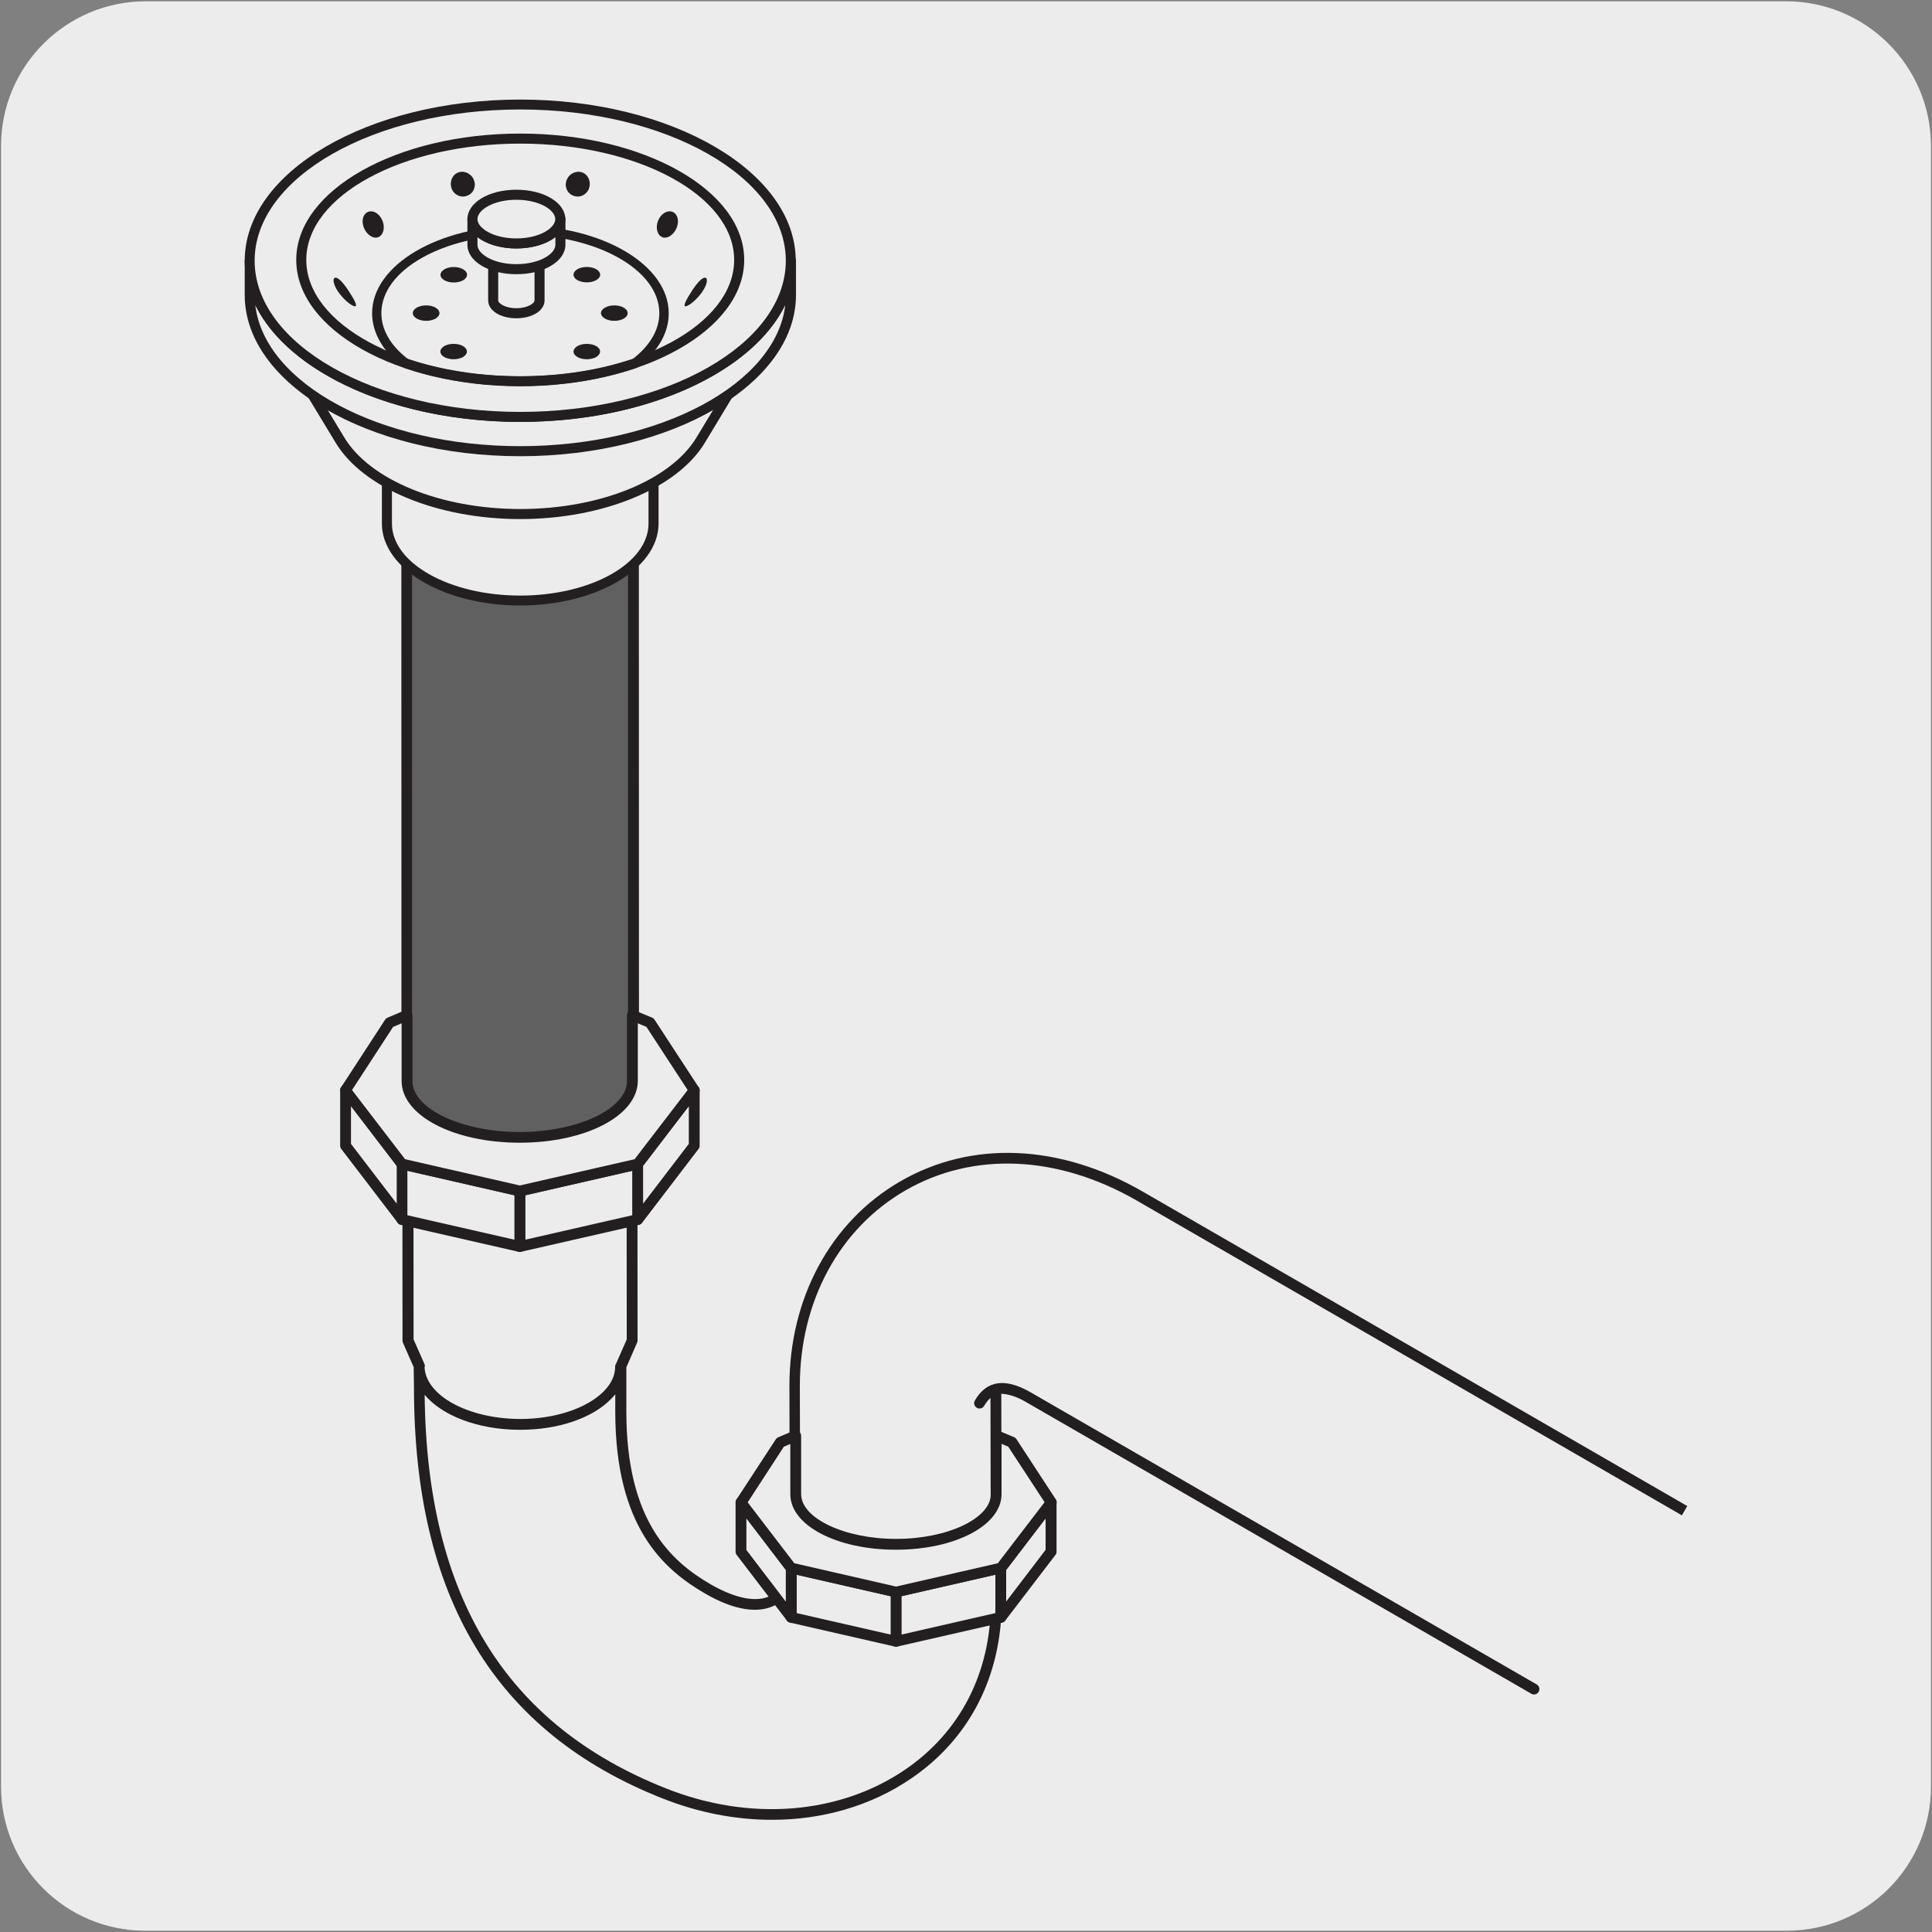 <svg enable-background="new 0 0 150 150" viewBox="0 0 150 150" xmlns="http://www.w3.org/2000/svg" xmlns:xlink="http://www.w3.org/1999/xlink"><rect x="0" y="0" width="150" height="150" fill="#808080" stroke="none"/><clipPath id="a"><path d="m7.43-163.44h135.52v137.03h-135.52z"/></clipPath><path d="m11.32.1h127.31c6.21-.02 11.27 5 11.29 11.21v.03 127.37c0 6.18-5.01 11.19-11.19 11.19h-127.46c-6.18 0-11.19-5.01-11.19-11.19v-127.37c0-6.21 5.04-11.24 11.24-11.24z" fill="#edecec"/><g clip-path="url(#a)"><path d="m52.99 55.65-.06-84.89c.01 7.73 10.89 14.03 24.28 14.06s24.23-6.21 24.21-13.95l.06 84.89" fill="#edecec"/></g><g clip-path="url(#a)"><path d="m101.49 56.27c-.28 0-.51-.23-.51-.51l-.06-80.72c-.56 1.11-1.35 2.18-2.34 3.18-4.39 4.39-12.54 7.11-21.28 7.11-.03 0-.06 0-.09 0-11.2-.03-20.71-4.44-23.76-10.45l.06 80.76c0 .28-.23.51-.51.51s-.51-.23-.51-.51l-.06-84.9c0-.28.23-.51.51-.51.28 0 .51.23.51.51.01 7.44 10.67 13.52 23.76 13.55h.09c8.47 0 16.34-2.61 20.55-6.81 2.01-2.01 3.07-4.29 3.07-6.6v-.02c0-.28.23-.51.51-.51.28 0 .51.23.51.51v.02l.06 84.87c.01.29-.22.52-.51.52z" fill="#231f20"/></g><path d="m59.93 141.29c-2.8 0-5.69-.55-8.49-1.66-12.98-5.13-19.3-15.58-19.3-31.93l-.02-1.55-.84-1.91c-.02-.05-.03-.11-.03-.17l-.01-16.82c0-.23.18-.42.42-.42.23 0 .42.19.42.42.01 2.54 3.73 4.62 8.29 4.63h.04c2.98 0 5.73-.91 7.2-2.38.68-.68 1.03-1.44 1.04-2.2v-.01c0-.23.19-.42.42-.42.23 0 .42.18.42.42v.01l.01 16.78c0 .06-.01.11-.04.17l-.83 1.91v3.45c0 8.52 3.5 11.63 6.55 13.4 1.97 1.13 3.64 1.44 4.71.85.87-.47 1.36-1.56 1.43-3.15l-.03-13.12c0-6.83 3.22-12.76 8.61-15.87 5.54-3.21 12.41-2.91 18.83.8 1.87 1.07 42.27 24.41 42.27 24.41l-.42.72s-40.4-23.33-42.29-24.42c-6.16-3.56-12.73-3.84-18-.8-5.13 2.96-8.19 8.62-8.19 15.15l.03 13.14c-.11 2.41-1.07 3.43-1.86 3.86-1.36.75-3.27.45-5.53-.86-3.24-1.88-6.97-5.18-6.97-14.12v-1.35c-.11.13-.22.26-.35.39-1.48 1.49-4.11 2.37-7.04 2.37-.01 0-.02 0-.03 0-3.27-.01-6.04-1.11-7.38-2.72.15 15.64 6.29 25.64 18.76 30.57 6.49 2.57 13.41 2.02 18.52-1.45 4.31-2.93 6.68-7.55 6.68-13.03l-.03-15.84c-.17.14-.32.33-.47.58-.01.01-.01.02-.02.03-.12.2-.38.27-.57.15-.13-.08-.21-.22-.21-.36 0-.07.02-.14.06-.21 0-.01.01-.01.01-.02 0 0 .01-.01.01-.01.4-.68.9-1.09 1.51-1.25.77-.2 1.71.02 2.8.65l39.29 22.68c.2.11.27.37.15.57-.11.2-.37.27-.57.15l-39.29-22.68c-.73-.42-1.34-.58-1.86-.61l.03 16.16c0 5.76-2.5 10.64-7.04 13.72-3.11 2.12-6.87 3.2-10.8 3.2zm-26.97-35.19c.06 2.24 3.36 4.05 7.41 4.07h.03c2.67 0 5.14-.82 6.45-2.12.6-.6.92-1.27.91-1.95 0-.09.03-.17.08-.24l.82-1.87-.01-14.4c-.13.17-.28.34-.44.5-1.62 1.62-4.6 2.62-7.79 2.62-.01 0-.02 0-.03 0-3.72-.01-6.86-1.28-8.29-3.15l.01 14.43.83 1.88c.03.06.05.12.05.2v.03z" fill="#231f20"/><path d="m48.21 85.6c.01 2.5-3.49 4.51-7.82 4.5s-7.83-2.04-7.84-4.54" fill="#fff"/><path d="m40.42 90.52c-.01 0-.02 0-.03 0-4.62-.01-8.25-2.19-8.26-4.96 0-.23.19-.42.42-.42.23 0 .42.19.42.42 0 2.26 3.33 4.11 7.42 4.12h.03c2.67 0 5.14-.82 6.46-2.13.6-.6.92-1.28.92-1.95 0-.23.18-.42.42-.42.23 0 .42.19.42.42 0 .9-.4 1.78-1.16 2.55-1.48 1.46-4.17 2.36-7.06 2.37z" fill="#231f20"/><path d="m69.56 127.44v-3.84l8.14-1.86v3.83z" fill="#edecec"/><path d="m69.57 127.85c-.09 0-.18-.03-.26-.09-.1-.08-.16-.2-.16-.33v-3.83c0-.2.14-.36.33-.41l8.14-1.87c.12-.03.25 0 .35.08s.16.2.16.33v3.84c0 .2-.14.36-.33.41l-8.14 1.86c-.03.01-.06.01-.09.01zm.41-3.92v2.98l7.3-1.67v-2.98z" fill="#231f20"/><path d="m77.7 125.57v-3.83l3.9-5.1v3.84z" fill="#edecec"/><path d="m77.7 125.99c-.04 0-.09-.01-.13-.02-.17-.06-.28-.22-.28-.4v-3.83c0-.09.03-.18.09-.25l3.9-5.1c.11-.14.3-.19.47-.14.17.06.28.22.28.4v3.83c0 .09-.03.18-.09.25l-3.9 5.1c-.09.1-.21.16-.34.16zm.42-4.11v2.46l3.06-4.01v-2.46z" fill="#231f20"/><path d="m69.56 127.44v-3.84l-8.13-1.86v3.83z" fill="#edecec"/><path d="m69.57 127.85c-.03 0-.06-.01-.09-.01l-8.14-1.86c-.19-.04-.33-.21-.33-.41v-3.84c0-.13.06-.25.16-.33s.23-.11.35-.08l8.14 1.87c.19.04.33.21.33.41v3.83c0 .13-.06.25-.16.33-.08.06-.17.09-.26.09zm-7.72-2.61 7.3 1.67v-2.98l-7.3-1.67z" fill="#231f20"/><path d="m61.43 125.57v-3.83l-3.9-5.1v3.84z" fill="#edecec"/><path d="m61.43 125.99c-.13 0-.25-.06-.33-.16l-3.9-5.1c-.06-.07-.09-.16-.09-.25v-3.83c0-.18.11-.34.28-.4.17-.05.36 0 .47.14l3.9 5.1c.06.07.09.16.09.25v3.83c0 .18-.11.34-.28.4-.05.01-.1.02-.14.02zm-3.48-5.65 3.06 4.01v-2.46l-3.06-4.01z" fill="#231f20"/><path d="m57.53 116.64 3.9 5.09 8.14 1.86 8.14-1.86 3.9-5.1-3.05-4.67-1.22-.51v4.54c0 2.15-3.48 3.89-7.78 3.89-4.29 0-7.78-1.74-7.78-3.89v-4.53l-1.2.51z" fill="#edecec"/><path d="m69.57 124.02c-.03 0-.06-.01-.09-.01l-8.14-1.86c-.09-.02-.18-.08-.24-.15l-3.9-5.1c-.11-.14-.11-.34-.02-.48l3.05-4.67c.04-.07.11-.12.19-.16l1.2-.51c.12-.05.28-.04.39.04s.19.21.19.35v4.53c0 1.88 3.37 3.48 7.37 3.48 3.99 0 7.36-1.59 7.36-3.48v-4.54c0-.14.07-.27.19-.35s.26-.09.39-.04l1.22.51c.08.03.14.09.19.16l3.05 4.67c.1.15.09.34-.02.48l-3.9 5.1c-.06.08-.15.13-.24.15l-8.14 1.86c-.04.02-.07.02-.1.02zm-7.9-2.65 7.9 1.81 7.9-1.81 3.63-4.74-2.82-4.31-.52-.22v3.91c-.01 2.42-3.6 4.31-8.2 4.31s-8.2-1.89-8.2-4.31v-3.9l-.5.21-2.81 4.32z" fill="#231f20"/><path d="m49.18 38.61c.01-2.81-3.93-5.11-8.79-5.1s-8.81 2.3-8.81 5.1c.01 2.81 3.95 5.09 8.81 5.1s8.8-2.29 8.79-5.1" fill="#edecec"/><path d="m49.18 38.61c.01-2.81-3.93-5.11-8.79-5.1s-8.81 2.3-8.81 5.1c.01 2.81 3.95 5.09 8.81 5.1s8.8-2.29 8.79-5.1z" fill="#edecec"/><path d="m40.42 44.13c-.01 0-.02 0-.03 0-5.17-.01-9.22-2.44-9.23-5.52.01-3.09 4.07-5.51 9.23-5.52h.03c3.22 0 6.23 1.02 7.88 2.67.86.86 1.31 1.84 1.3 2.86 0 1.01-.45 2-1.3 2.85-1.65 1.64-4.67 2.66-7.88 2.66zm0-10.21c-.01 0-.02 0-.03 0-4.62.01-8.39 2.11-8.4 4.68.01 2.57 3.77 4.67 8.4 4.68h.03c3 0 5.8-.93 7.29-2.42.7-.7 1.06-1.48 1.06-2.26 0-.79-.37-1.57-1.06-2.26-1.5-1.49-4.29-2.42-7.29-2.42z" fill="#231f20"/><path d="m49.18 38.61.01 47.27c.01 2.8-3.93 5.07-8.79 5.06s-8.81-2.3-8.81-5.1l-.01-47.22c.01 2.81 3.96 5.09 8.82 5.1 4.85 0 8.78-2.3 8.78-5.11" fill="#606060"/><path d="m40.43 91.36c-.01 0-.02 0-.03 0-5.17-.01-9.22-2.43-9.23-5.52l-.01-47.22c0-.23.19-.42.42-.42.23 0 .42.19.42.42.01 2.57 3.78 4.67 8.4 4.68h.03c3 0 5.78-.93 7.27-2.42.7-.7 1.06-1.47 1.06-2.26v-.01c0-.23.19-.42.42-.42.23 0 .42.19.42.42v.01l.01 47.26c0 1-.45 1.98-1.29 2.83-1.65 1.63-4.67 2.65-7.89 2.65zm-8.44-50.43v44.91c.01 2.57 3.77 4.68 8.4 4.68h.04c3.01 0 5.8-.92 7.29-2.41.69-.69 1.05-1.46 1.04-2.24v-44.95c-.14.18-.3.37-.47.54-1.64 1.64-4.65 2.66-7.86 2.66-.01 0-.02 0-.03 0-3.78 0-6.96-1.3-8.41-3.19z" fill="#231f20"/><path d="m40.36 96.78v-4.31l9.15-2.1v4.31z" fill="#edecec"/><path d="m40.36 97.2c-.09 0-.18-.03-.26-.09-.1-.08-.16-.2-.16-.33v-4.31c0-.2.14-.36.33-.41l9.15-2.09c.13-.03.25 0 .35.08s.16.2.16.33v4.31c0 .2-.14.36-.33.41l-9.15 2.09c-.03 0-.06.01-.09.01zm.42-4.4v3.45l8.32-1.9v-3.45z" fill="#231f20"/><path d="m49.51 94.68v-4.31l4.38-5.73v4.31z" fill="#edecec"/><path d="m49.51 95.1c-.04 0-.09-.01-.13-.02-.17-.06-.28-.22-.28-.4v-4.31c0-.09.03-.18.09-.25l4.38-5.73c.11-.14.29-.2.47-.14.17.06.28.22.28.4v4.31c0 .09-.03.18-.09.25l-4.38 5.73c-.09.1-.21.16-.34.16zm.42-4.59v2.94l3.55-4.64v-2.94z" fill="#231f20"/><path d="m40.36 96.78v-4.31l-9.15-2.1v4.31z" fill="#edecec"/><path d="m40.36 97.2c-.03 0-.06-.01-.09-.01l-9.15-2.09c-.19-.04-.33-.21-.33-.41v-4.31c0-.13.06-.25.16-.33s.23-.11.35-.08l9.15 2.09c.19.04.33.21.33.41v4.31c0 .13-.06.25-.16.33-.08.05-.17.09-.26.09zm-8.74-2.85 8.32 1.9v-3.45l-8.32-1.9z" fill="#231f20"/><path d="m31.21 94.68v-4.31l-4.38-5.73v4.31z" fill="#edecec"/><path d="m31.21 95.1c-.13 0-.25-.06-.33-.16l-4.38-5.73c-.06-.07-.09-.16-.09-.25v-4.31c0-.18.11-.34.28-.4.17-.05.36 0 .47.14l4.38 5.73c.06.07.09.16.09.25v4.31c0 .18-.11.34-.28.4-.05.01-.09.02-.14.02zm-3.96-6.29 3.55 4.64v-2.94l-3.55-4.64z" fill="#231f20"/><path d="m26.83 84.64 4.38 5.73 9.15 2.1 9.15-2.1 4.39-5.73-3.43-5.25-1.37-.57v5.1c0 2.42-3.92 4.38-8.75 4.38s-8.75-1.96-8.75-4.38v-5.1l-1.35.57z" fill="#edecec"/><path d="m40.36 92.89c-.03 0-.06-.01-.09-.01l-9.15-2.1c-.09-.02-.18-.08-.24-.15l-4.38-5.73c-.11-.14-.11-.34-.02-.48l3.42-5.25c.04-.07.11-.12.19-.16l1.35-.57c.13-.06.28-.04.39.04s.19.21.19.35v5.1c0 2.15 3.81 3.96 8.33 3.96 4.51 0 8.33-1.81 8.33-3.96v-5.1c0-.14.07-.27.19-.35s.26-.1.39-.04l1.37.57c.08.03.14.09.19.16l3.43 5.25c.1.15.09.34-.02.48l-4.39 5.73c-.06.08-.15.13-.24.15l-9.15 2.1c-.03 0-.06.01-.09.01zm-8.91-2.89 8.91 2.04 8.91-2.04 4.12-5.37-3.2-4.9-.67-.28v4.47c-.01 2.69-4.03 4.8-9.17 4.8s-9.17-2.11-9.17-4.8v-4.47l-.66.28-3.19 4.9z" fill="#231f20"/><path d="m30.04 40.64c0 3.3 4.63 5.98 10.35 5.98 5.71 0 10.35-2.68 10.35-5.98v-9.98c0 3.3-4.63 5.98-10.35 5.98s-10.35-2.68-10.35-5.98z" fill="#edecec"/><path d="m30.04 40.64c0 3.3 4.63 5.98 10.35 5.98 5.71 0 10.35-2.68 10.35-5.98v-9.98c0 3.3-4.63 5.98-10.35 5.98s-10.35-2.68-10.35-5.98z" fill="#edecec"/><path d="m40.39 47.01c-5.92 0-10.74-2.85-10.74-6.36v-9.98c0-.21.17-.39.39-.39.21 0 .39.17.39.39 0 3.08 4.47 5.59 9.96 5.59s9.96-2.51 9.96-5.59c0-.21.17-.39.39-.39.21 0 .39.17.39.39v9.98c0 3.5-4.82 6.36-10.74 6.36zm-9.96-13.97v7.61c0 3.08 4.47 5.59 9.96 5.59s9.96-2.51 9.96-5.59v-7.61c-1.59 2.33-5.46 3.98-9.96 3.98s-8.36-1.65-9.96-3.98z" fill="#231f20"/><path d="m23.15 28.81 3.22 5.33c2 3.36 7.52 5.77 14.02 5.77s12.02-2.41 14.02-5.77l3.22-5.33c-3.51 3.38-9.92 5.64-17.24 5.64s-13.72-2.26-17.24-5.64" fill="#edecec"/><path d="m23.15 28.81 3.22 5.33c2 3.36 7.52 5.77 14.02 5.77s12.02-2.41 14.02-5.77l3.22-5.33c-3.51 3.38-9.92 5.64-17.24 5.64s-13.72-2.26-17.24-5.64" fill="#edecec"/><path d="m40.39 40.3c-6.46 0-12.23-2.4-14.35-5.96l-3.22-5.32c-.1-.17-.06-.38.09-.51.15-.12.37-.11.51.03 3.54 3.41 10.04 5.53 16.97 5.53s13.43-2.12 16.97-5.53c.14-.13.36-.14.51-.03.15.12.19.34.09.51l-3.22 5.33c-2.12 3.55-7.89 5.95-14.35 5.95zm-15.73-9.76 2.05 3.39c1.99 3.34 7.49 5.59 13.69 5.59 6.19 0 11.69-2.24 13.69-5.58l2.05-3.39c-3.86 2.72-9.55 4.29-15.74 4.29-6.2 0-11.89-1.58-15.74-4.3z" fill="#231f20"/><path d="m19.39 22.91c0 6.7 9.41 12.13 21.01 12.13s21-5.43 21-12.13v-2.66c0 6.7-9.41 12.13-21.01 12.13s-21.01-5.43-21.01-12.13v2.66z" fill="#edecec"/><path d="m19.39 22.91c0 6.7 9.41 12.13 21.01 12.13s21-5.43 21-12.13v-2.66c0 6.7-9.41 12.13-21.01 12.13s-21.01-5.43-21.01-12.13v2.66z" fill="#edecec"/><path d="m40.39 35.42c-11.8 0-21.39-5.61-21.39-12.51v-2.67c0-.21.17-.39.39-.39.21 0 .39.17.39.39 0 6.47 9.25 11.74 20.62 11.74s20.62-5.27 20.62-11.74c0-.21.17-.39.39-.39.21 0 .39.17.39.39v2.67c-.01 6.9-9.61 12.51-21.41 12.51zm-20.57-11.74c.7 6.11 9.66 10.96 20.57 10.96s19.87-4.85 20.58-10.97c-2.56 5.23-10.82 9.08-20.58 9.08-9.75.01-18.01-3.83-20.57-9.07z" fill="#231f20"/><path d="m40.39 8.11c11.6 0 21.01 5.43 21.01 12.13s-9.41 12.13-21.01 12.13-21.01-5.43-21.01-12.13c.01-6.7 9.41-12.13 21.01-12.13" fill="#edecec"/><path d="m40.39 8.11c11.6 0 21.01 5.43 21.01 12.13s-9.41 12.13-21.01 12.13-21.01-5.43-21.01-12.13c.01-6.7 9.41-12.13 21.01-12.13z" fill="#edecec"/><path d="m40.39 32.76c-11.8 0-21.39-5.62-21.39-12.52s9.6-12.51 21.39-12.51 21.39 5.61 21.39 12.51c.01 6.9-9.59 12.52-21.39 12.52zm0-24.26c-11.37 0-20.62 5.27-20.62 11.74s9.25 11.74 20.62 11.74 20.62-5.27 20.62-11.74-9.25-11.74-20.62-11.74z" fill="#231f20"/><path d="m40.39 11.88c9.04 0 16.37 3.77 16.37 8.42s-7.33 8.41-16.37 8.41-16.37-3.77-16.37-8.41c0-4.65 7.33-8.42 16.37-8.42" fill="#edecec"/><path d="m40.39 11.88c9.04 0 16.37 3.77 16.37 8.42s-7.33 8.41-16.37 8.41-16.37-3.77-16.37-8.41c0-4.65 7.33-8.42 16.37-8.42z" fill="#edecec"/><path d="m40.39 29.1c-9.24 0-16.76-3.95-16.76-8.8s7.52-8.8 16.76-8.8 16.76 3.95 16.76 8.8-7.52 8.8-16.76 8.8zm0-16.83c-8.81 0-15.98 3.6-15.98 8.03s7.17 8.03 15.98 8.03 15.98-3.6 15.98-8.03-7.17-8.03-15.98-8.03z" fill="#231f20"/><path d="m40.39 22.92c-4.85 0-8.94 1.68-10.18 3.97 2.79 1.14 6.33 1.83 10.18 1.83s7.39-.68 10.18-1.83c-1.24-2.29-5.33-3.97-10.18-3.97z" fill="#edecec"/><path d="m40.39 29.1c-3.79 0-7.37-.64-10.33-1.86-.1-.04-.18-.13-.22-.23-.04-.11-.03-.22.03-.32 1.36-2.49 5.58-4.17 10.52-4.17s9.17 1.68 10.52 4.17c.05.1.06.21.03.32-.04.1-.12.19-.22.23-2.96 1.22-6.53 1.86-10.33 1.86zm-9.6-2.4c2.76 1.05 6.15 1.63 9.6 1.63 3.46 0 6.85-.58 9.6-1.63-1.44-2.01-5.28-3.39-9.6-3.39s-8.17 1.37-9.6 3.39z" fill="#231f20"/><path d="m40.39 10.77c9.39 0 17 4.22 17 9.42s-7.61 9.42-17 9.42-17-4.22-17-9.42c0-5.21 7.61-9.42 17-9.42" fill="#edecec"/><ellipse cx="40.39" cy="20.19" fill="#edecec" rx="17" ry="9.42"/><path d="m40.39 29.99c-9.59 0-17.39-4.4-17.39-9.81s7.8-9.81 17.39-9.81 17.39 4.4 17.39 9.81-7.8 9.81-17.39 9.81zm0-18.84c-9.16 0-16.61 4.05-16.61 9.03s7.45 9.03 16.61 9.03 16.61-4.05 16.61-9.03-7.45-9.03-16.61-9.03z" fill="#231f20"/><path d="m40.09 17.88c.99 0 1.8.45 1.8 1s-.81.99-1.8.99-1.8-.45-1.8-.99c0-.56.81-1 1.8-1z" fill="#edecec"/><g fill="#231f20"><path d="m40.09 20.26c-1.25 0-2.19-.59-2.19-1.38s.94-1.38 2.19-1.38 2.19.59 2.19 1.38-.94 1.38-2.19 1.38zm0-1.99c-.85 0-1.41.37-1.41.61s.56.61 1.41.61 1.41-.37 1.41-.61-.56-.61-1.41-.61z"/><path d="m36.82 14.05c-.15-.51-.69-.82-1.18-.68s-.75.69-.6 1.2.67.8 1.16.65c.5-.14.78-.66.62-1.17"/><path d="m29.09 16.47c-.45-.19-.87.07-.93.6s.28 1.12.73 1.32c.45.19.84-.09.9-.62s-.26-1.11-.7-1.3"/><path d="m26.18 21.59c-.33-.15-.4.24-.07.83s.94 1.16 1.3 1.32c.35.16.28-.14-.08-.74s-.82-1.26-1.15-1.41"/><path d="m43.97 14.05c.15-.51.69-.82 1.18-.68s.75.69.6 1.2-.67.8-1.16.65c-.5-.14-.78-.66-.62-1.17"/><path d="m51.7 16.47c.45-.19.87.07.93.6s-.28 1.12-.73 1.32c-.45.19-.84-.09-.9-.62s.25-1.11.7-1.3"/><path d="m54.6 21.59c.33-.15.4.24.07.83s-.94 1.16-1.3 1.32c-.34.16-.27-.14.09-.74.35-.6.82-1.26 1.14-1.41"/></g><path d="m41.43 20.09c0 .33-.46.6-1.04.6-.57 0-1.03-.27-1.03-.6s.46-.6 1.03-.6c.58 0 1.04.27 1.04.6" fill="#edecec"/><path d="m35.96 20.91c.4.23.4.61 0 .85-.4.23-1.06.23-1.46 0s-.4-.61 0-.85 1.06-.24 1.46 0" fill="#231f20"/><path d="m33.09 23.71c.57 0 1.03.27 1.03.6s-.46.6-1.03.6-1.04-.27-1.04-.6.46-.6 1.04-.6" fill="#231f20"/><path d="m34.49 26.87c.4-.23 1.06-.23 1.46 0s.4.61 0 .85c-.4.23-1.06.23-1.46 0s-.4-.61 0-.85" fill="#231f20"/><path d="m39.36 28.53c0-.33.46-.6 1.03-.6s1.03.27 1.03.6-.46.6-1.03.6-1.03-.27-1.03-.6" fill="#edecec"/><path d="m44.83 27.72c-.4-.23-.4-.61 0-.85.4-.23 1.06-.23 1.46 0s.4.61 0 .85c-.4.23-1.06.23-1.46 0" fill="#231f20"/><path d="m47.7 24.91c-.57 0-1.04-.27-1.04-.6s.46-.6 1.04-.6c.57 0 1.03.27 1.03.6.01.33-.46.6-1.03.6" fill="#231f20"/><path d="m40.4 29.97c-3.17 0-6.27-.48-8.96-1.39-.04-.01-.07-.03-.1-.05-1.58-1.19-2.45-2.68-2.45-4.21 0-3.75 5.17-6.8 11.52-6.8s11.51 3.05 11.51 6.8c0 1.55-.85 3-2.45 4.21-.03.02-.06.04-.1.05-2.71.91-5.81 1.39-8.97 1.39zm-8.68-2.06c5.22 1.75 12.13 1.75 17.36 0 1.38-1.06 2.11-2.3 2.11-3.6 0-3.35-4.84-6.08-10.79-6.08s-10.79 2.72-10.79 6.08c0 1.3.72 2.55 2.11 3.6z" fill="#231f20"/><path d="m46.29 21.75c-.4.23-1.06.23-1.46 0s-.4-.61 0-.85c.41-.23 1.06-.23 1.46 0 .41.24.41.62 0 .85" fill="#231f20"/><path d="m38.29 18.87v4.45c0 .55.81 1 1.8 1s1.8-.45 1.8-1v-4.45c0 .55-.81.99-1.8.99-.99.01-1.8-.44-1.8-.99" fill="#edecec"/><path d="m40.09 24.71c-1.25 0-2.19-.6-2.19-1.39v-4.44c0-.21.17-.39.39-.39s.39.17.39.39c0 .24.56.61 1.41.61s1.41-.37 1.41-.61c0-.21.17-.39.39-.39s.39.17.39.39v4.44c0 .79-.94 1.39-2.19 1.39zm-1.41-4.76v3.37c0 .24.56.61 1.41.61s1.41-.37 1.41-.61v-3.37c-.75.38-2.07.39-2.82 0z" fill="#231f20"/><path d="m36.68 19.01c0 1.04 1.53 1.89 3.41 1.89s3.41-.85 3.41-1.89v-2c0 1.04-1.53 1.89-3.41 1.89s-3.41-.85-3.41-1.89z" fill="#edecec"/><path d="m36.68 19.01c0 1.04 1.53 1.89 3.41 1.89s3.41-.85 3.41-1.89v-2c0 1.04-1.53 1.89-3.41 1.89s-3.41-.85-3.41-1.89z" fill="#edecec"/><path d="m40.09 21.29c-2.13 0-3.8-1-3.8-2.28v-2c0-.21.17-.39.39-.39.21 0 .39.17.39.39 0 .71 1.24 1.5 3.02 1.5s3.03-.79 3.03-1.5c0-.21.17-.39.39-.39.21 0 .39.17.39.39v2c-.01 1.28-1.68 2.28-3.81 2.28zm-3.02-2.88v.6c0 .71 1.24 1.5 3.02 1.5s3.03-.79 3.03-1.5v-.6c-.69.54-1.78.88-3.03.88s-2.33-.34-3.02-.88z" fill="#231f20"/><path d="m40.09 15.12c1.88 0 3.41.85 3.41 1.89s-1.53 1.89-3.41 1.89-3.41-.85-3.41-1.89 1.53-1.89 3.41-1.89" fill="#edecec"/><path d="m40.09 15.12c1.88 0 3.41.85 3.41 1.89s-1.53 1.89-3.41 1.89-3.41-.85-3.41-1.89 1.53-1.89 3.41-1.89z" fill="#edecec"/><path d="m40.09 19.29c-2.13 0-3.8-1-3.8-2.28s1.67-2.28 3.8-2.28 3.8 1 3.8 2.28-1.67 2.28-3.8 2.28zm0-3.78c-1.78 0-3.02.79-3.02 1.5s1.24 1.5 3.02 1.5 3.02-.79 3.02-1.5-1.24-1.5-3.02-1.5z" fill="#231f20"/></svg>